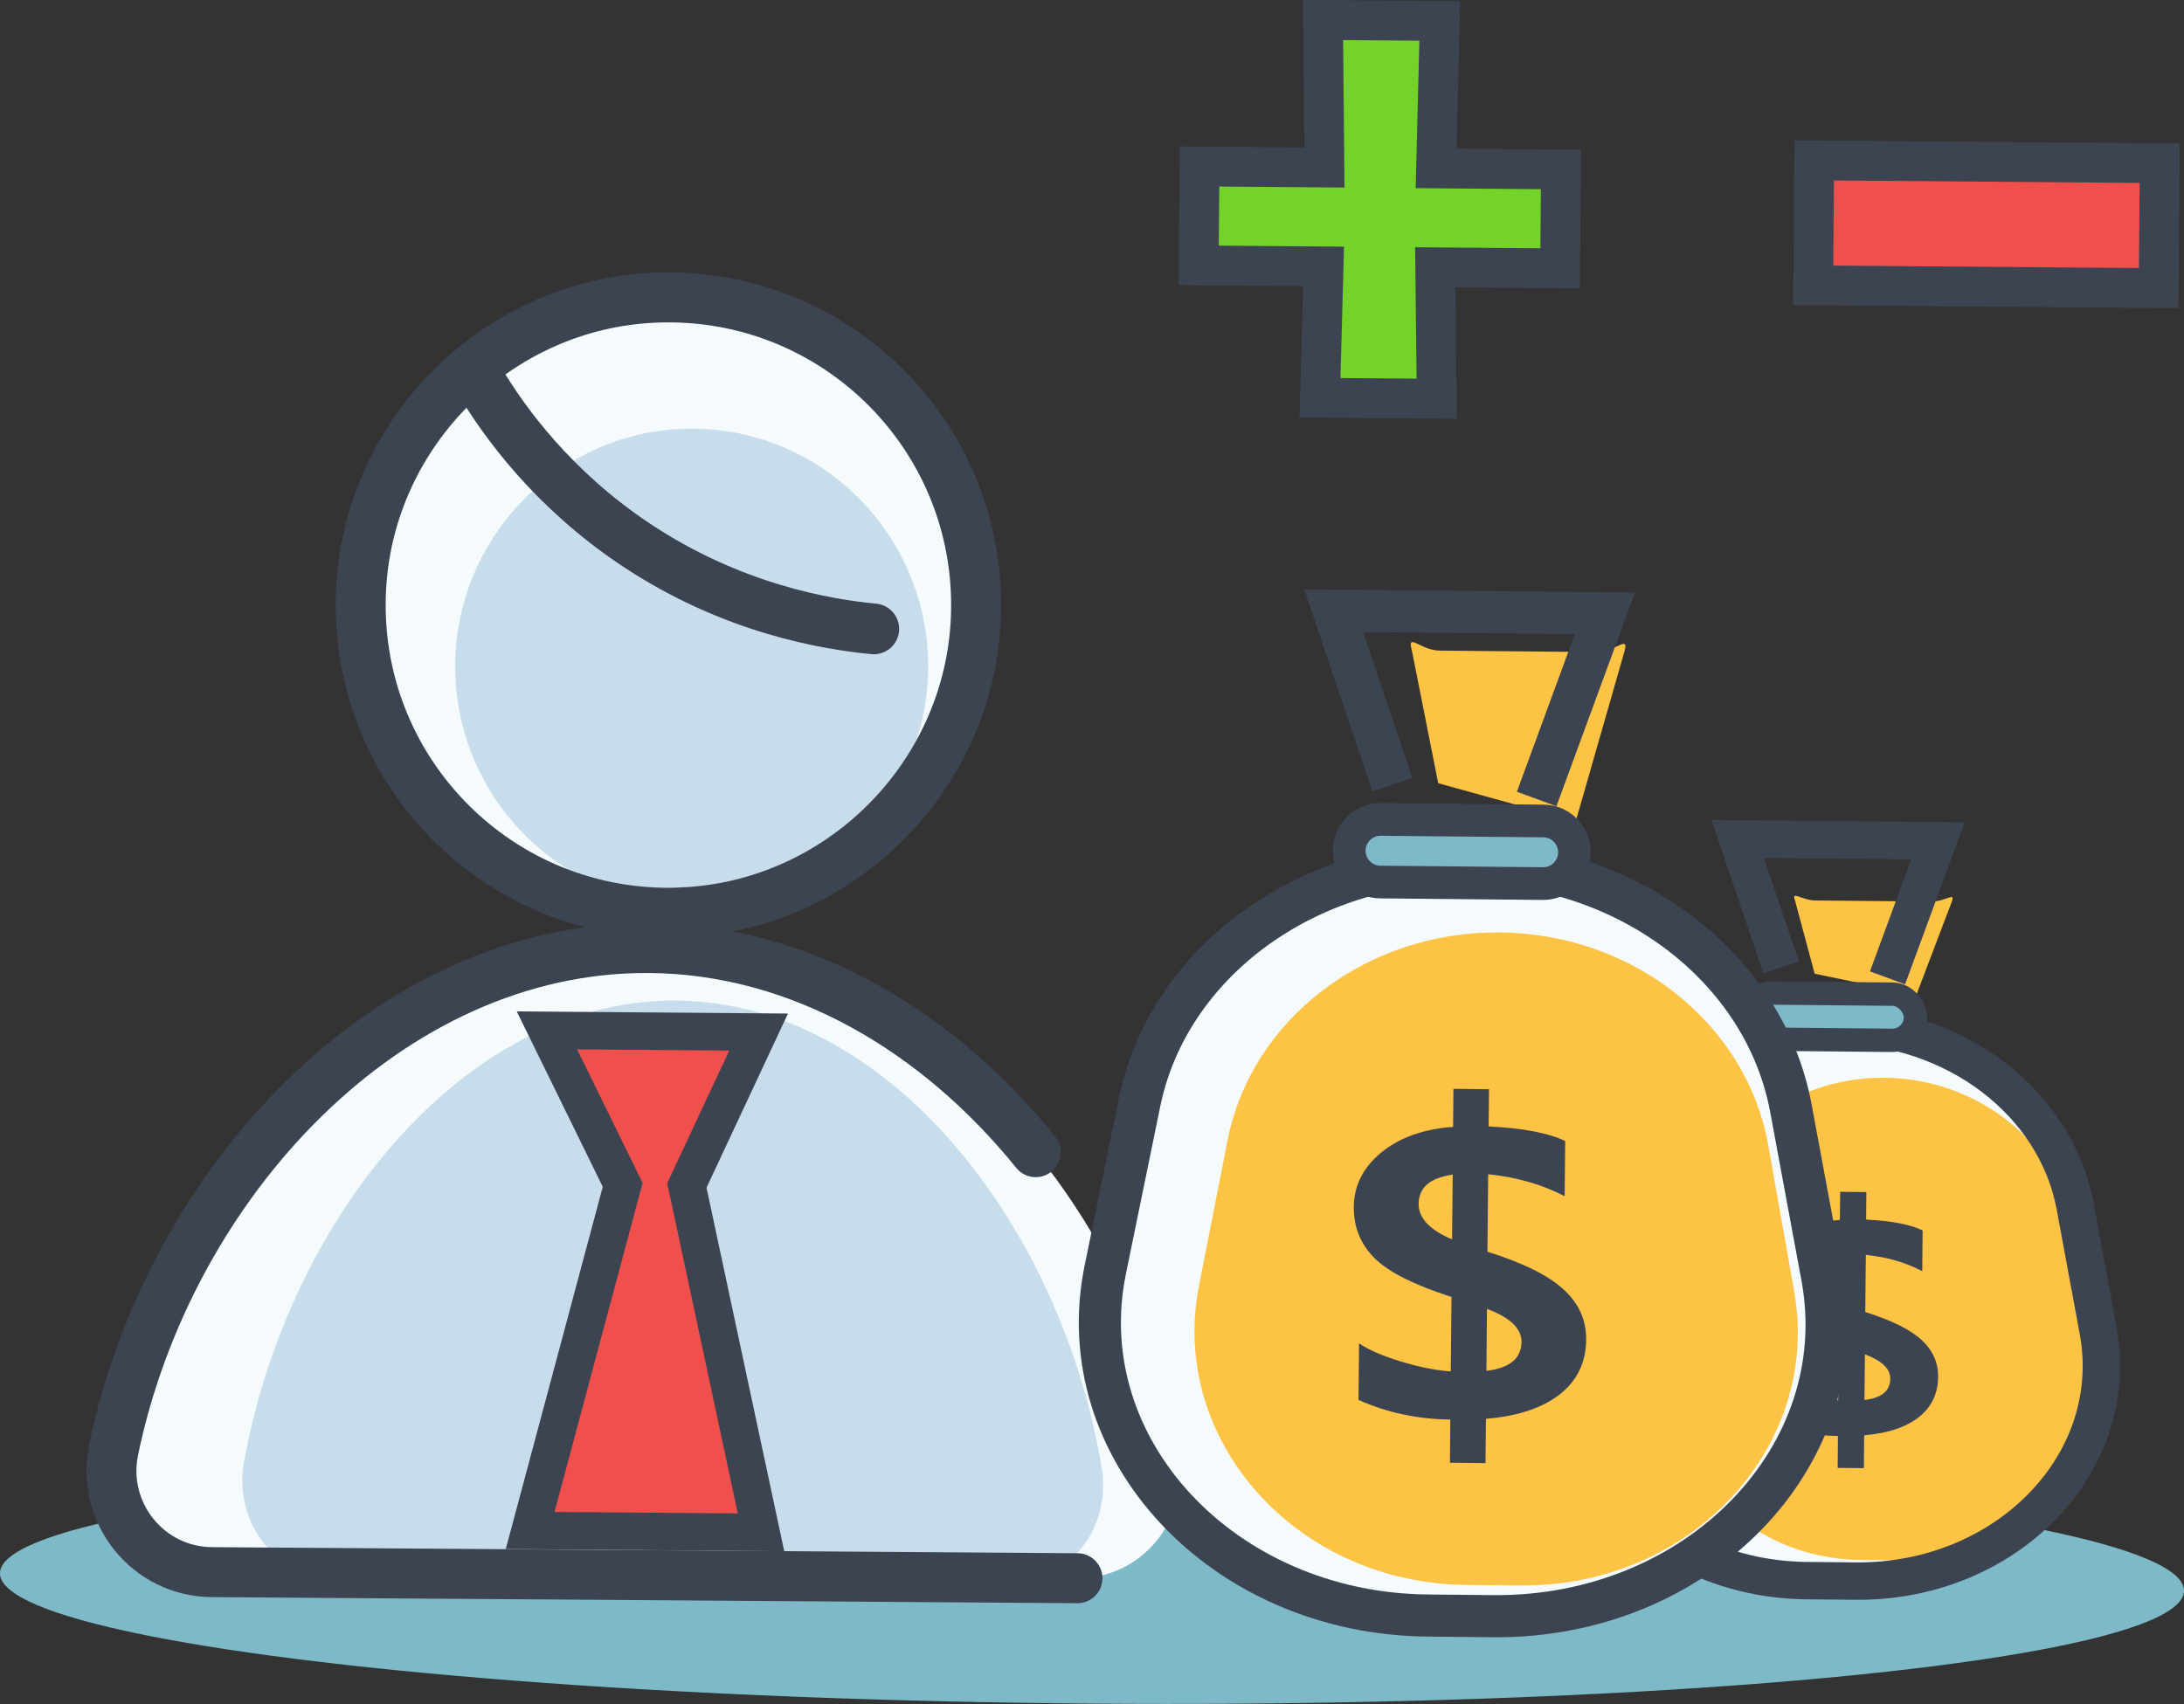 <?xml version="1.0" encoding="UTF-8"?><svg id="_レイヤー_2" xmlns="http://www.w3.org/2000/svg" viewBox="0 0 236.47 184.54"><rect x="0" y="0" width="236.47" height="184.54" fill="#333333" stroke="none"/><defs><style>.cls-1{fill:#c7ddeb;}.cls-1,.cls-2,.cls-3,.cls-4,.cls-5{stroke-width:0px;}.cls-6{fill:#73d329;}.cls-6,.cls-7,.cls-8,.cls-9,.cls-10,.cls-11,.cls-12,.cls-13,.cls-14,.cls-15{stroke:#3d4451;stroke-miterlimit:10;}.cls-6,.cls-9{stroke-width:4.31px;}.cls-7{stroke-width:4.05px;}.cls-7,.cls-12,.cls-13,.cls-14,.cls-15{fill:none;}.cls-8{stroke-width:4.06px;}.cls-8,.cls-9{fill:#f04f4c;}.cls-10{stroke-width:2.53px;}.cls-10,.cls-11,.cls-3{fill:#7eb9c7;}.cls-11{stroke-width:3.54px;}.cls-12{stroke-width:4.56px;}.cls-2{fill:#f5fafc;}.cls-13,.cls-14{stroke-linecap:round;}.cls-13,.cls-15{stroke-width:5.41px;}.cls-14{stroke-width:5.49px;}.cls-4{fill:#fdc345;}.cls-5{fill:#3d4451;}</style></defs><g id="_レイヤー_1-2"><ellipse class="cls-3" cx="118.24" cy="171.34" rx="13.17" ry="118.24" transform="translate(-54.05 288.19) rotate(-89.54)"/><path class="cls-2" d="m200.9,171.23l-5.24-.05c-16.38-.15-28.69-13.35-25.77-27.63l2.74-13.4c2.29-11.2,13.36-19.29,26.21-19.17h0c12.85.12,23.76,8.42,25.84,19.66l2.49,13.45c2.66,14.33-9.9,27.3-26.28,27.14Z"/><path class="cls-4" d="m207.49,107.75l3.84-10.1c.43-1.12-.69,0-2.23-.01l-12.53-.12c-1.54-.01-2.64-1.14-2.22,0l2.13,7.93"/><path class="cls-4" d="m205.67,168.98l-4.2-.04c-13.15-.12-23.03-11.56-20.67-23.95l2.21-11.62c1.85-9.72,10.73-16.74,21.05-16.65h0c10.32.1,19.07,7.29,20.74,17.04l1.99,11.66c2.12,12.43-7.96,23.68-21.12,23.56Z"/><path class="cls-7" d="m200.9,171.23l-5.24-.05c-16.38-.15-28.69-13.35-25.77-27.63l2.74-13.4c2.29-11.2,13.36-19.29,26.21-19.17h0c12.85.12,23.76,8.42,25.84,19.66l2.49,13.45c2.66,14.33-9.9,27.3-26.28,27.14Z"/><polyline class="cls-7" points="204.37 105.9 209.83 91.06 188.15 90.86 192.85 104.76"/><rect class="cls-10" x="189.4" y="107.6" width="18" height="5" rx="2.5" ry="2.5" transform="translate(1.04 -1.86) rotate(.54)"/><path class="cls-5" d="m201.84,155.45l-.03,3.55-2.84-.03.03-3.45c-2.63-.03-5.08-.56-7.34-1.57l.04-4.53c.75.52,1.86,1,3.35,1.45,1.49.45,2.81.71,3.98.79l.06-5.95c-3.03-.98-5.09-2.02-6.19-3.14-1.1-1.12-1.64-2.47-1.63-4.06.02-1.71.75-3.16,2.2-4.35,1.45-1.19,3.36-1.87,5.74-2.05l.03-3.04,2.84.03-.03,2.98c2.73.13,4.77.52,6.12,1.17l-.04,4.41c-1.81-.94-3.84-1.53-6.11-1.76l-.06,6.19c2.83.89,4.86,1.89,6.08,3.01,1.22,1.12,1.83,2.46,1.81,4.03-.02,1.81-.72,3.26-2.1,4.35-1.38,1.09-3.36,1.75-5.91,1.96Zm-2.71-14.33l.05-5.18c-1.8.26-2.71,1.04-2.73,2.34-.01,1.12.88,2.07,2.68,2.84Zm2.79,5.55l-.05,4.95c1.86-.22,2.79-.99,2.8-2.31.01-1.07-.91-1.95-2.76-2.64Z"/><path class="cls-2" d="m73.85,98.82c-19.77.85-35.88-15.5-34.74-35.26.98-16.92,14.83-30.58,31.76-31.32,19.78-.86,35.91,15.5,34.76,35.27-.99,16.92-14.84,30.57-31.77,31.3Z"/><path class="cls-2" d="m22.94,170.27c-6.93-.05-12.05-6.44-10.64-13.23,5.97-28.86,29.75-54.56,57.98-54.36,28.23.2,51.64,26.22,57.21,55.16,1.31,6.81-3.9,13.12-10.83,13.08l-93.72-.66Z"/><path class="cls-1" d="m76.03,97.91c-15.19.66-27.57-11.98-26.7-27.25.75-13.08,11.39-23.64,24.41-24.21,15.2-.67,27.6,11.98,26.71,27.26-.76,13.08-11.41,23.63-24.42,24.2Z"/><path class="cls-1" d="m35,170.37c-5.59-.04-9.71-5.89-8.57-12.12,4.84-26.47,24.02-50.05,46.78-49.89,22.75.16,41.6,24,46.07,50.54,1.05,6.24-3.15,12.04-8.74,12l-75.54-.53Z"/><path class="cls-15" d="m73.85,98.82c-19.77.85-35.88-15.5-34.74-35.26.98-16.92,14.83-30.58,31.76-31.32,19.78-.86,35.91,15.5,34.76,35.27-.99,16.92-14.84,30.57-31.77,31.3Z"/><path class="cls-13" d="m116.66,170.92l-93.72-.66c-6.93-.05-12.05-6.44-10.64-13.23,5.97-28.86,29.75-54.56,57.98-54.36,16.45.12,31.26,9,41.86,22.11"/><polygon class="cls-8" points="82.4 165.95 74.37 128.38 82.14 111.77 59.22 111.59 67.42 128.32 57.4 165.75 82.4 165.95"/><path class="cls-2" d="m161.67,175.03l-7.09-.07c-22.2-.21-38.87-18.09-34.91-37.44l3.72-18.15c3.11-15.17,18.1-26.14,35.51-25.98h0c17.41.16,32.19,11.41,35.01,26.64l3.38,18.22c3.6,19.42-13.41,36.98-35.61,36.78Z"/><path class="cls-4" d="m170.61,88.95l5.25-18.31c.58-2.04-.94,0-3.01-.02l-16.97-.16c-2.09-.02-3.58-2.06-3.01,0l2.85,14.36"/><path class="cls-4" d="m164.68,171.71l-5.89-.06c-18.43-.17-32.27-15.66-28.97-32.42l3.09-15.73c2.59-13.15,15.03-22.65,29.49-22.52h0c14.46.14,26.72,9.87,29.06,23.07l2.8,15.78c2.98,16.82-11.15,32.04-29.58,31.87Z"/><path class="cls-12" d="m161.67,175.03l-7.09-.07c-22.2-.21-38.87-18.09-34.91-37.44l3.72-18.15c3.11-15.17,18.1-26.14,35.51-25.98h0c17.41.16,32.19,11.41,35.01,26.64l3.38,18.22c3.6,19.42-13.41,36.98-35.61,36.78Z"/><polyline class="cls-12" points="166.38 86.53 173.77 66.42 144.4 66.14 150.76 84.98"/><path class="cls-11" d="m149.48,88.82h17.61c1.87,0,3.39,1.52,3.39,3.39h0c0,1.87-1.52,3.39-3.39,3.39h-17.61c-1.87,0-3.39-1.52-3.39-3.39h0c0-1.87,1.52-3.39,3.39-3.39Z" transform="translate(.87 -1.48) rotate(.54)"/><path class="cls-5" d="m160.89,153.64l-.05,4.81-3.85-.04.04-4.67c-3.57-.05-6.88-.76-9.94-2.13l.06-6.13c1.01.7,2.53,1.36,4.54,1.97,2.01.61,3.81.97,5.39,1.07l.08-8.06c-4.1-1.32-6.89-2.74-8.38-4.25-1.49-1.51-2.22-3.35-2.2-5.5.02-2.32,1.01-4.28,2.98-5.9,1.97-1.61,4.56-2.54,7.77-2.77l.04-4.12,3.85.04-.04,4.03c3.7.18,6.47.71,8.29,1.58l-.06,5.98c-2.45-1.28-5.21-2.07-8.28-2.38l-.08,8.39c3.84,1.2,6.58,2.56,8.24,4.08,1.66,1.51,2.47,3.33,2.45,5.46-.02,2.45-.97,4.42-2.85,5.9-1.88,1.48-4.55,2.37-8.01,2.66Zm-3.67-19.41l.07-7.02c-2.45.35-3.68,1.4-3.69,3.18-.01,1.52,1.19,2.8,3.63,3.84Zm3.78,7.52l-.06,6.71c2.52-.3,3.78-1.34,3.8-3.13.01-1.45-1.23-2.64-3.73-3.58Z"/><path class="cls-14" d="m52.07,41.48c2.58,4.25,7.76,11.5,16.78,17.51,10.47,6.97,20.67,8.63,25.76,9.12"/><rect class="cls-9" x="208.32" y="5.58" width="13.53" height="37.41" transform="translate(189.07 239.17) rotate(-89.54)"/><polygon class="cls-6" points="169.01 18.35 155.49 18.24 155.89 2.27 143.25 2.17 143.4 18.14 129.88 18.03 129.79 28.74 143.31 28.85 142.92 43.08 155.56 43.18 155.4 28.95 168.92 29.06 169.01 18.35"/></g></svg>